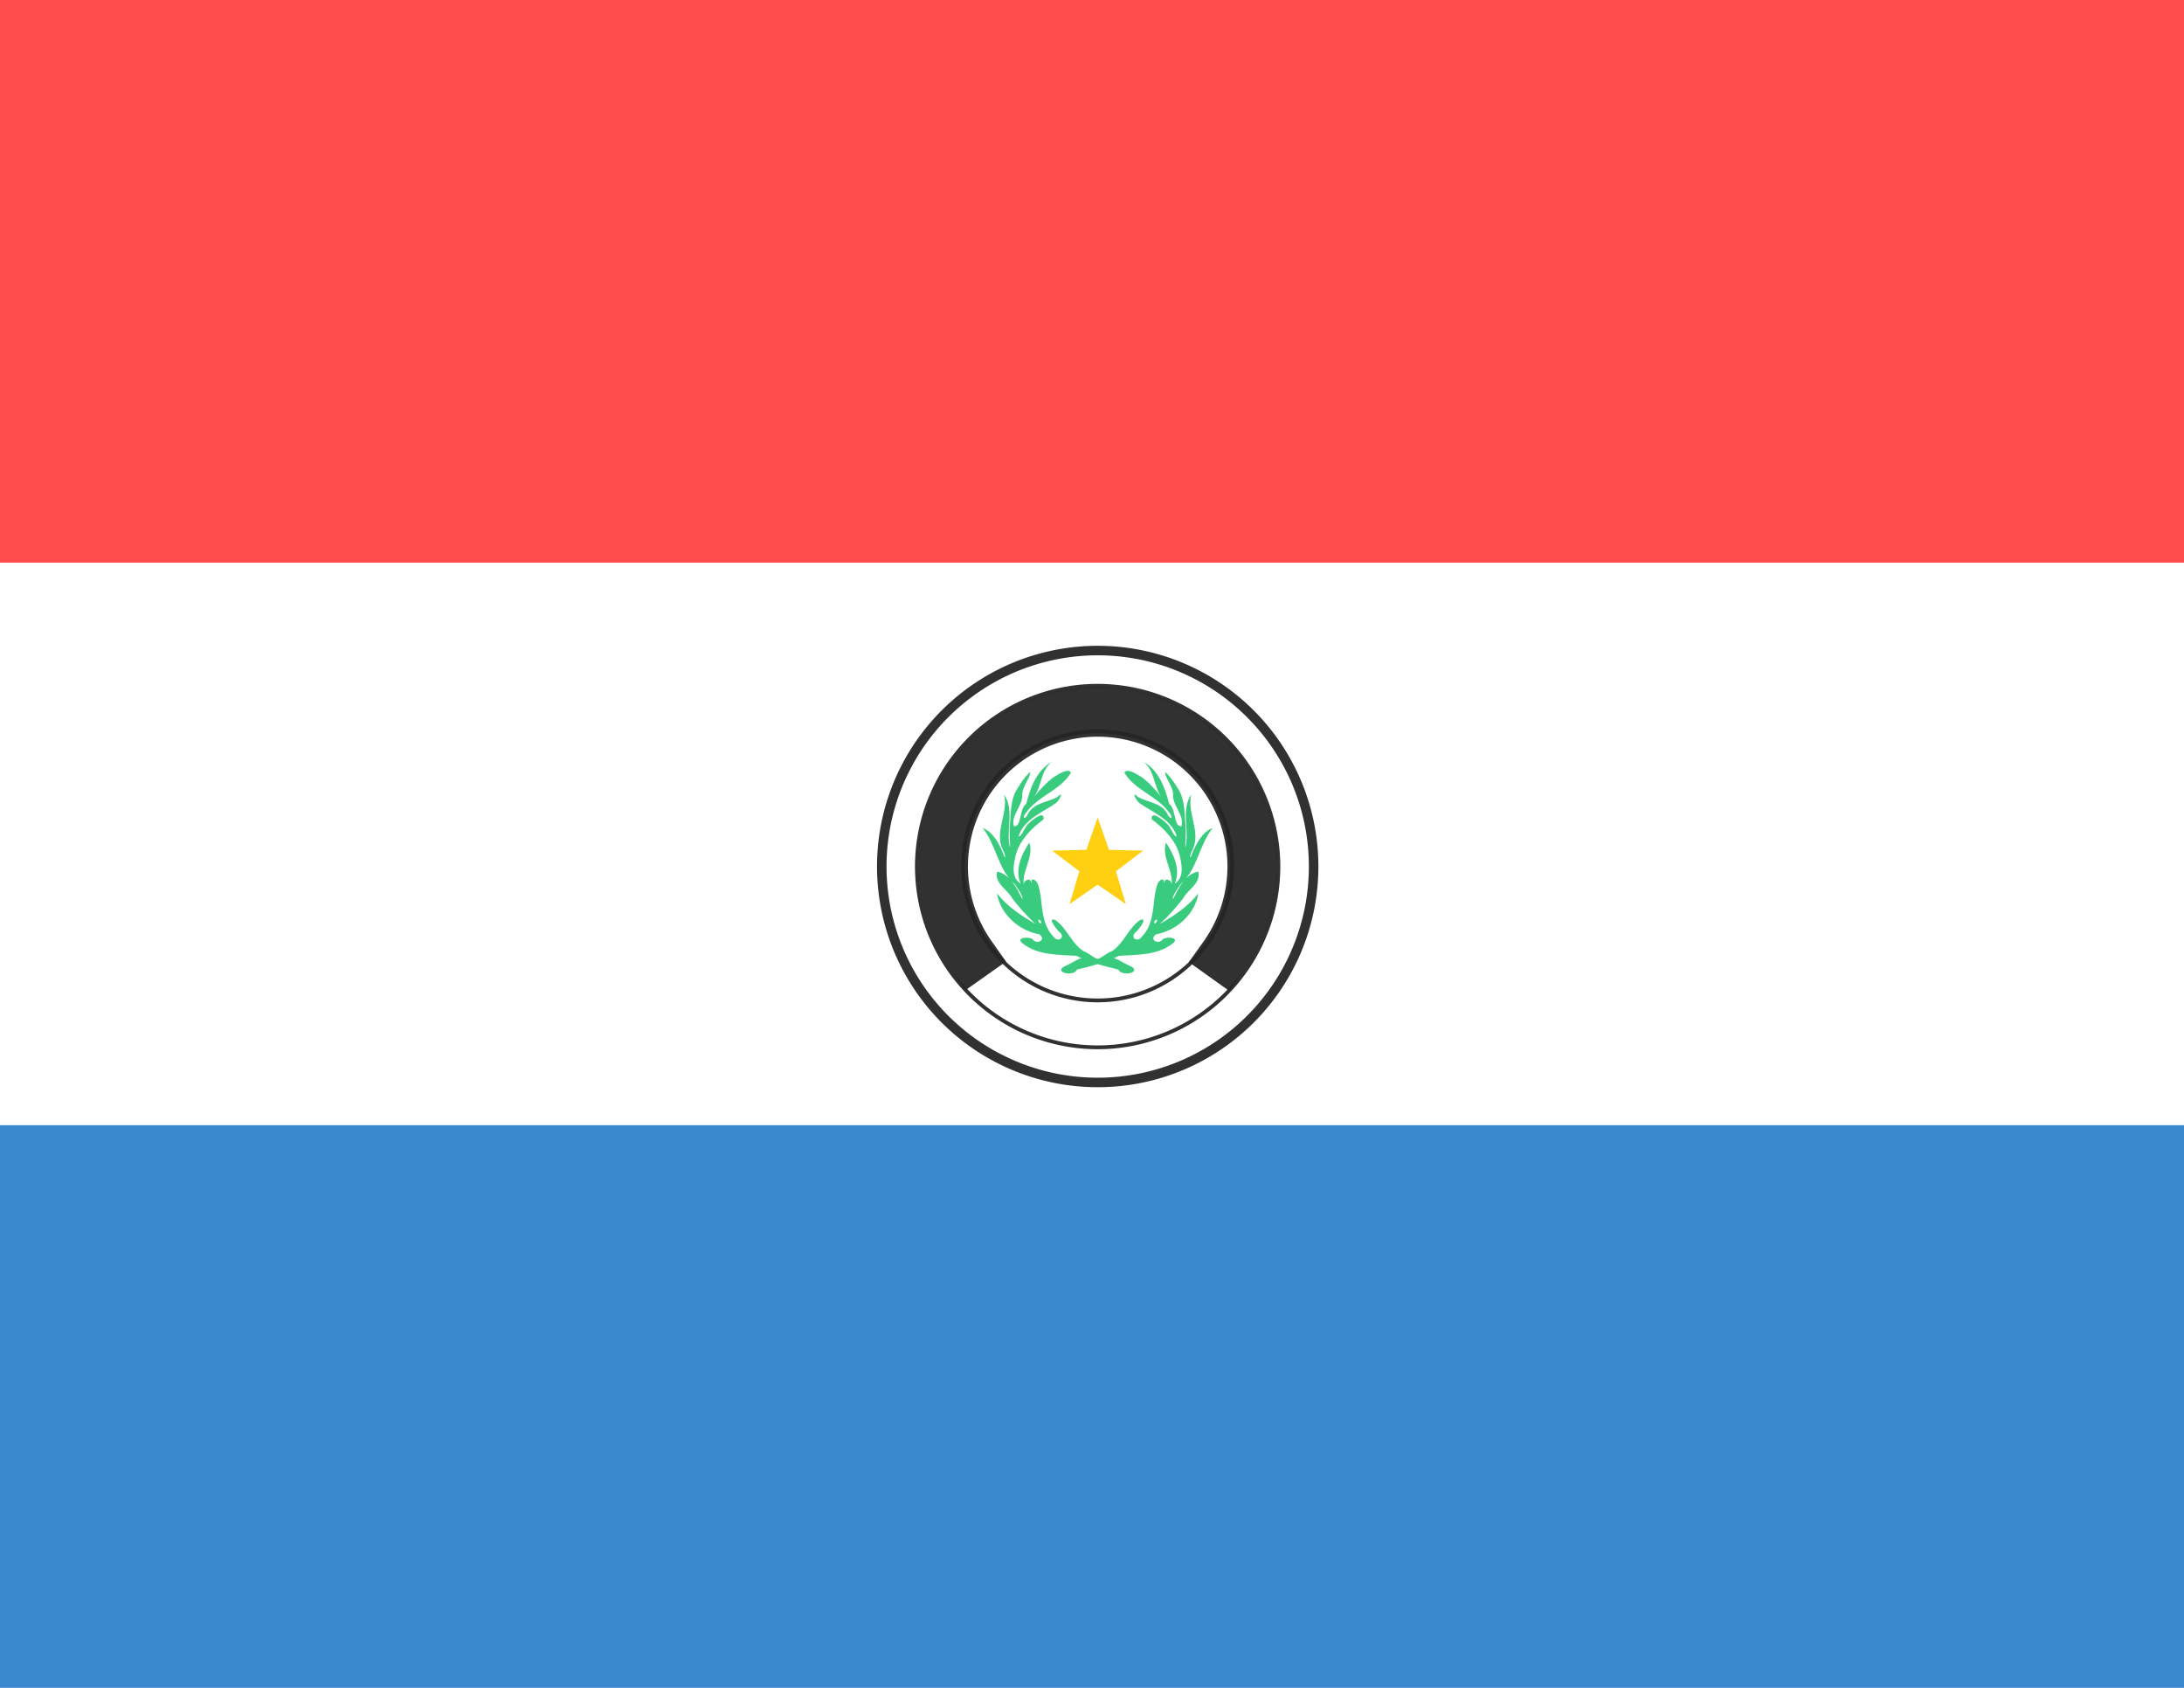 <?xml version="1.0" encoding="UTF-8"?>
<svg id="svg72" width="22" height="17" version="1.1" viewBox="0 0 22 17" xmlns="http://www.w3.org/2000/svg">
 <g stroke-width=".022">
  <path id="path2" d="m0 0h22v17h-22z" fill="#3987cc"/>
  <path id="path4" d="m0 0h22v11.333h-22z" fill="#fff"/>
  <path id="path6" d="m0 0h22v5.667h-22z" fill="#ff4b4c"/>
 </g>
 <g id="g920" transform="matrix(.026 0 0 .026 4.848 -15.678)">
  <g stroke="#242424" stroke-miterlimit="10" stroke-opacity=".941">
   <path id="path8" d="m322.48 938.65a83.656 83.656 0 1 1-83.656-83.634 83.657 83.657 0 0 1 83.656 83.634z" fill="#fff" stroke-width="3.687"/>
   <path id="path14" d="m308.83 938.67a70.028 70.028 0 1 1-70.024-70.011 70.032 70.032 0 0 1 70.024 70.011z" fill="none" stroke-width="1.475"/>
   <path id="path16" d="m290.91 938.42a52.113 52.113 0 1 1-52.109-52.1 52.1 52.1 0 0 1 52.109 52.1z" fill="none" stroke-width="1.475"/>
  </g>
  <path id="path18" d="m238.81 919.68 4.377 12.53 13.244 0.3-10.554 8.026 3.837 12.7-10.9-7.548-10.908 7.548 3.818-12.7-10.57-8.026 13.27-0.3z" fill="#ffcf11"/>
  <path id="path885" d="m189.92 973.19a59.868 59.868 0 0 1 9.127-79.282 59.868 59.868 0 0 1 79.805 0.226 59.868 59.868 0 0 1 8.677 79.332" fill="none" stroke="#242424" stroke-linecap="square" stroke-linejoin="bevel" stroke-opacity=".941" stroke-width="19.2"/>
  <g id="g910" transform="translate(-107.17 59.546)" fill="#39cc7e">
   <path id="path22" d="m328.24 838.57c-5.91 3.279-8.377 10.085-9.934 16.278-2.793 1.822-1.695 9.192-4.807 8.657-1.123-4.299 3.187-7.539 3.271-11.749-0.314-3.392 3.17-6.798 3.084-9.258-2.19 1.961-3.893 4.584-5.401 7.149-2.356 4.195-2.052 9.157-2.504 13.793-0.284 2.36 0.26 8.058 0.03 8.229-1.668-6.714 1.905-14.307-2.261-20.451 1.823 7.231-4.032 14.651-0.378 21.655 0.951 1.585 1.148 4.613 0.044 1.236-1.652-3.92-3.786-8.237-7.968-9.934 5.287 6.571 5.883 15.967 12.372 21.717 1.141 1.482 3.618 5.312 2.975 5.834-2.169-4.268-4.555-9.556-9.745-10.641-1.175 4.565 4.119 6.927 5.922 10.48 2.739 3.484 5.659 6.847 8.967 9.805-5.531-3.149-10.965-6.78-14.938-11.837 1.342 8.117 8.464 14.419 16.393 15.868 2.956 1.974-0.99 4.298-2.603 1.879-1.659-1.164-7.02-0.598-3.627 1.815 5.866 4.459 13.581 4.19 20.568 4.627 5.151 2.498 10.709 3.995 16.26 5.308 1.454 3.088 9.7 0.943 4.492-1.418-3.036-1.225-5.904-3.913-9.384-3.229-2.659 2.597-5.791-1.617-8.559-2.453-4.734-3.045-6.421-9.011-11.034-12.131-3.226-1.076 0.728 3.833 1.632 4.638 2.574 2-0.32 4.44-2.206 1.883-4.129-4.135-4.361-10.363-5.004-15.841-0.495-2.119-0.78-6.463-3.345-6.344-0.622 1.44 0.238 5.69-0.26 1.722 0.081-3.102-3.801-1.268-2.845 1.076-1.223-5.876 4.006-11.215 2.063-17.079-3.011 4.559-5.758 10.483-3.37 15.902-3.792-2.339-2.75-7.442-1.896-11.068 1.605-5.828 6.079-10.349 10.815-13.856 0.41-3.804-4.725 0.506-5.93 1.748-1.263 0.878-3.123 6.077-3.712 4.601 2.268-6.471 9.198-8.993 14.364-12.605 1.267-0.885 3.475-5.145 0.568-2.367-3.864 2.143-9.39 2.243-11.479 6.783-1.301 2.41-2.2 1.064-0.664-0.645 4.559-6.516 13.262-8.652 17.419-15.531-0.863-2.096-5.105 0.714-6.745 1.741-2.805 2.075-5.165 4.697-7.343 7.396 2.735-4.208 2.462-10.112 6.7-13.386zm-8.057 15.273c-0.352 0.708-0.476 0.959 0 0zm2.783 45.766c2.443 0.908 0.237 2.927 0 0zm0.121 2.617c0.202 0.3 0.105 0.156 0 0z"/>
   <path id="path906" d="m363.73 838.57c5.91 3.279 8.377 10.085 9.934 16.278 2.793 1.822 1.695 9.192 4.807 8.657 1.123-4.299-3.187-7.539-3.271-11.749 0.314-3.392-3.17-6.798-3.084-9.258 2.19 1.961 3.893 4.584 5.401 7.149 2.356 4.195 2.052 9.157 2.504 13.793 0.284 2.36-0.26 8.058-0.03 8.229 1.668-6.714-1.905-14.307 2.261-20.451-1.823 7.231 4.032 14.651 0.378 21.655-0.951 1.585-1.148 4.613-0.044 1.236 1.652-3.92 3.786-8.237 7.968-9.934-5.287 6.571-5.883 15.967-12.372 21.717-1.141 1.482-3.618 5.312-2.975 5.834 2.169-4.268 4.555-9.556 9.745-10.641 1.175 4.565-4.119 6.927-5.922 10.48-2.739 3.484-5.659 6.847-8.967 9.805 5.531-3.149 10.965-6.78 14.938-11.837-1.342 8.117-8.464 14.419-16.393 15.868-2.956 1.974 0.99 4.298 2.603 1.879 1.659-1.164 7.02-0.598 3.627 1.815-5.866 4.459-13.581 4.19-20.568 4.627-5.151 2.498-10.709 3.995-16.26 5.308-1.454 3.088-9.7 0.943-4.492-1.418 3.036-1.225 5.904-3.913 9.384-3.229 2.659 2.597 5.791-1.617 8.559-2.453 4.734-3.045 6.421-9.011 11.034-12.131 3.226-1.076-0.728 3.833-1.632 4.638-2.574 2 0.32 4.44 2.206 1.883 4.129-4.135 4.361-10.363 5.004-15.841 0.495-2.119 0.78-6.463 3.345-6.344 0.622 1.44-0.238 5.69 0.26 1.722-0.081-3.102 3.801-1.268 2.845 1.076 1.223-5.876-4.006-11.215-2.063-17.079 3.011 4.559 5.758 10.483 3.37 15.902 3.792-2.339 2.75-7.442 1.896-11.068-1.605-5.828-6.079-10.349-10.815-13.856-0.41-3.804 4.725 0.506 5.93 1.748 1.263 0.878 3.123 6.077 3.712 4.601-2.268-6.471-9.198-8.993-14.364-12.605-1.267-0.885-3.475-5.145-0.568-2.367 3.864 2.143 9.39 2.243 11.479 6.783 1.301 2.41 2.2 1.064 0.664-0.645-4.559-6.516-13.262-8.652-17.419-15.531 0.863-2.096 5.105 0.714 6.745 1.741 2.805 2.075 5.165 4.697 7.343 7.396-2.735-4.208-2.462-10.112-6.7-13.386zm8.057 15.273c0.352 0.708 0.476 0.959 0 0zm-2.783 45.766c-2.443 0.908-0.237 2.927 0 0zm-0.121 2.617c-0.202 0.3-0.105 0.156 0 0z"/>
  </g>
 </g>
</svg>
